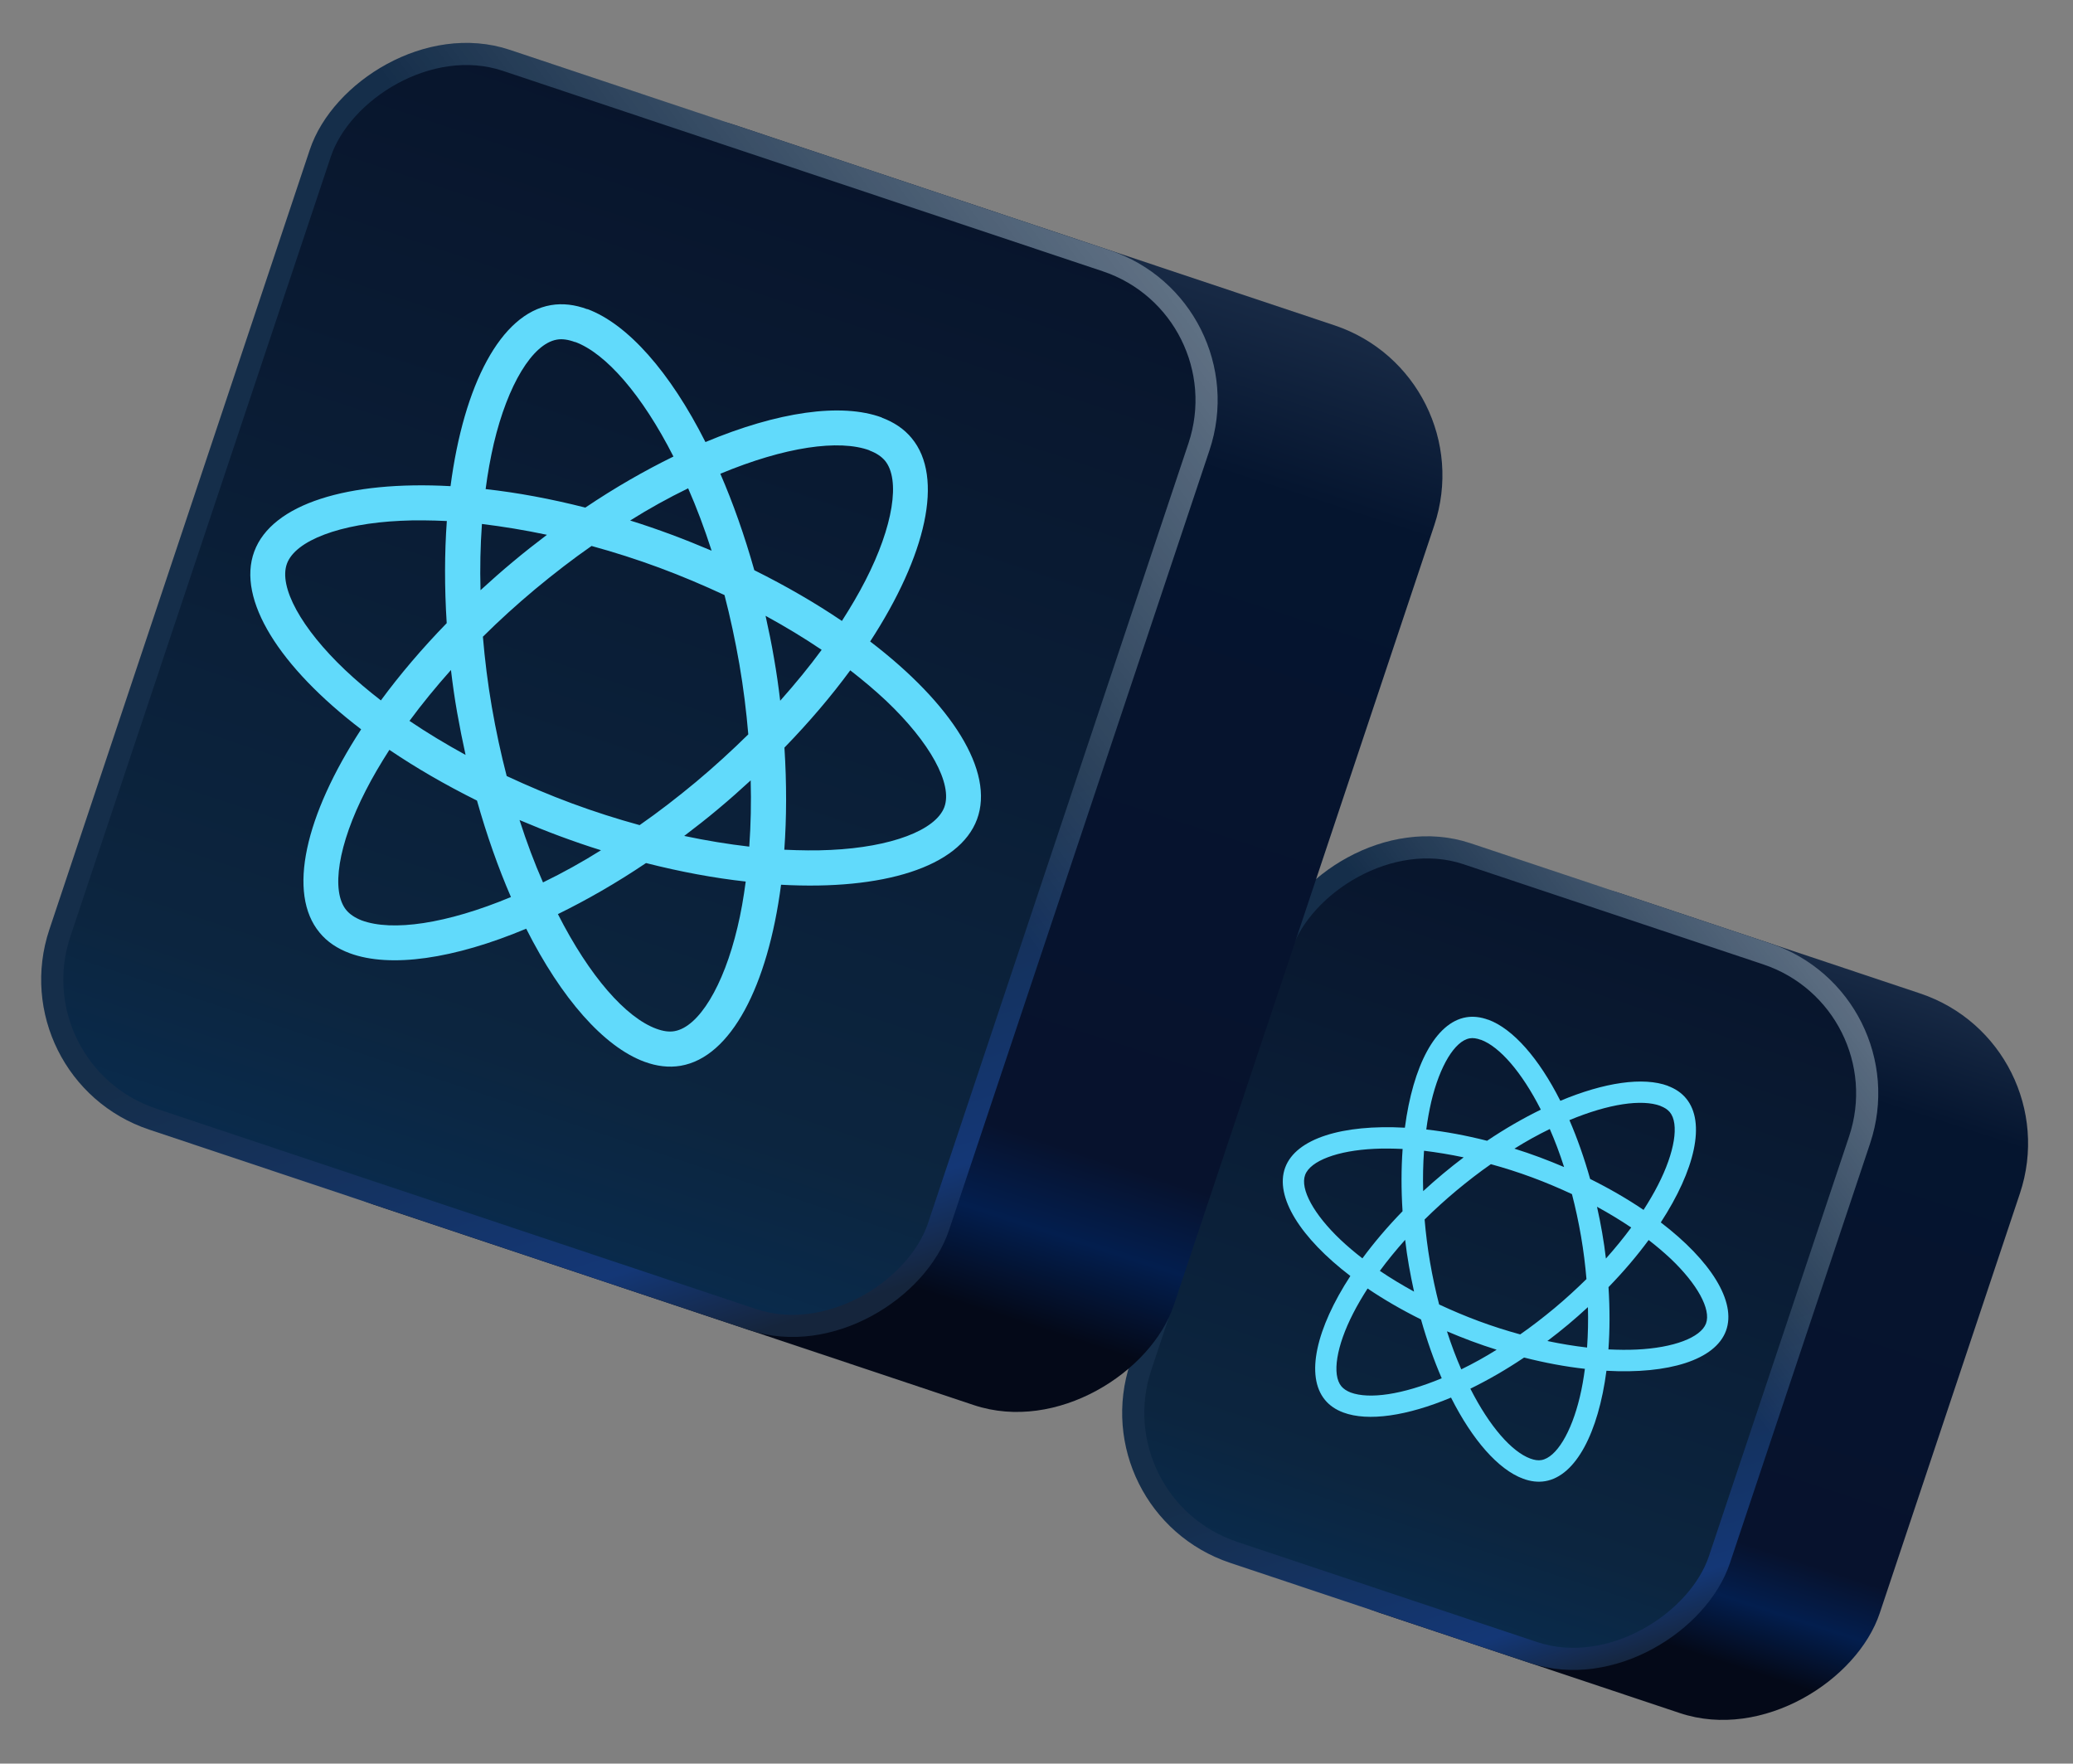 <?xml version="1.0" encoding="UTF-8"?>
<svg xmlns="http://www.w3.org/2000/svg" width="656" height="558" viewBox="0 0 656 558" fill="none">
  <rect x="0" y="0" width="656" height="558" fill="#808080" stroke="none"/>
  <rect width="199.936" height="239.923" rx="50" transform="matrix(-0.949 -0.317 -0.317 0.949 655.047 330.162)" fill="url(#paint0_linear_2612_4764)"></rect>
  <rect x="-4.428" y="2.211" width="192.936" height="232.923" rx="46.5" transform="matrix(-0.949 -0.317 -0.317 0.949 599.708 313.041)" fill="url(#paint1_linear_2612_4764)"></rect>
  <rect x="-4.428" y="2.211" width="192.936" height="232.923" rx="46.5" transform="matrix(-0.949 -0.317 -0.317 0.949 599.708 313.041)" stroke="url(#paint2_linear_2612_4764)" stroke-width="7"></rect>
  <rect x="-4.428" y="2.211" width="192.936" height="232.923" rx="46.5" transform="matrix(-0.949 -0.317 -0.317 0.949 599.708 313.041)" stroke="url(#paint3_linear_2612_4764)" stroke-width="7"></rect>
  <g clip-path="url(#clip0_2612_4764)">
    <g clip-path="url(#clip1_2612_4764)">
      <path d="M546.18 421.081C549.606 411.831 541.282 398.778 525.555 386.77C536.355 370.186 539.871 355.11 533.561 347.529C532.113 345.763 530.143 344.45 527.783 343.576L525.432 349.923C526.739 350.407 527.697 351.053 528.399 351.864C531.443 355.516 529.989 364.59 524.653 374.978C523.35 377.538 521.794 380.166 520.104 382.808C515.037 379.378 509.343 376.071 503.199 373.018C501.311 366.331 499.102 360.075 496.643 354.406C509.107 349.216 519.557 347.714 525.471 349.905L527.822 343.558C520.003 340.662 507.701 342.448 493.768 348.291C486.982 334.837 478.793 325.524 470.974 322.628L468.623 328.975C474.508 331.155 481.497 339.085 487.592 351.085C482.061 353.794 476.32 357.072 470.588 360.937C463.91 359.24 457.435 358.039 451.346 357.369C451.747 354.28 452.286 351.341 452.925 348.567C455.617 337.201 460.397 329.358 465.069 328.532C466.111 328.336 467.304 328.519 468.613 329.003L470.964 322.656C468.575 321.772 466.225 321.483 463.948 321.87C454.25 323.521 447.135 337.23 444.573 356.801C424.864 355.715 410.113 360.187 406.697 369.408C403.27 378.658 411.594 391.711 427.321 403.719C416.521 420.303 413.005 435.378 419.315 442.959C420.763 444.725 422.733 446.038 425.122 446.923C432.94 449.819 445.242 448.033 459.176 442.19C465.961 455.644 474.151 464.957 481.969 467.854C484.357 468.738 486.708 469.026 488.985 468.64C498.682 466.988 505.798 453.279 508.36 433.708C528.001 434.802 542.763 430.302 546.18 421.081ZM516.195 388.384C513.783 391.666 511.073 394.966 508.192 398.204C507.87 395.496 507.491 392.766 506.998 389.994C506.534 387.232 505.963 384.496 505.371 381.817C509.187 383.91 512.808 386.093 516.195 388.384ZM491.944 413.871C488.303 416.892 484.68 419.692 481.065 422.205C476.691 421.005 472.325 419.614 468.003 418.013C463.71 416.423 459.49 414.633 455.41 412.732C454.305 408.471 453.34 404.004 452.536 399.368C451.756 394.84 451.197 390.328 450.818 385.851C453.994 382.69 457.397 379.613 460.911 376.675C464.552 373.654 468.175 370.854 471.79 368.341C476.164 369.54 480.53 370.931 484.852 372.532C489.145 374.123 493.364 375.913 497.445 377.813C498.551 382.074 499.515 386.542 500.319 391.177C501.099 395.706 501.658 400.218 502.037 404.695C498.832 407.845 495.458 410.933 491.944 413.871ZM502.498 413.573C502.616 417.835 502.526 422.1 502.226 426.354C498.163 425.885 493.955 425.2 489.669 424.291C491.873 422.616 494.099 420.884 496.262 419.063C498.413 417.271 500.489 415.418 502.498 413.573ZM462.419 433.261C460.787 429.549 459.271 425.524 457.889 421.225C460.406 422.287 462.99 423.341 465.634 424.321C468.306 425.311 470.972 426.234 473.612 427.05C469.995 429.32 466.259 431.394 462.419 433.261ZM447.476 408.661C443.661 406.568 440.04 404.385 436.653 402.094C439.065 398.812 441.775 395.512 444.656 392.274C444.978 394.983 445.357 397.713 445.85 400.484C446.342 403.256 446.885 405.982 447.476 408.661ZM490.429 357.217C492.061 360.929 493.576 364.954 494.958 369.253C492.442 368.191 489.858 367.137 487.214 366.157C484.541 365.167 481.876 364.245 479.236 363.429C482.853 361.158 486.589 359.085 490.429 357.217ZM463.179 366.187C460.974 367.862 458.748 369.594 456.587 371.415C454.435 373.208 452.369 375.032 450.36 376.876C450.241 372.614 450.333 368.349 450.633 364.096C454.684 364.593 458.892 365.278 463.179 366.187ZM424.248 392.288C415.776 384.261 411.353 376.215 413.008 371.746C414.664 367.278 423.272 364.026 434.918 363.485C437.754 363.338 440.774 363.389 443.859 363.528C443.413 369.707 443.394 376.303 443.835 383.231C439.026 388.182 434.782 393.18 431.134 398.14C428.646 396.215 426.332 394.257 424.248 392.288ZM424.478 438.625C421.433 434.973 422.887 425.898 428.223 415.511C429.527 412.952 431.082 410.323 432.773 407.68C437.839 411.111 443.533 414.418 449.677 417.471C451.565 424.158 453.774 430.414 456.233 436.083C443.769 441.273 433.319 442.774 427.405 440.583C426.137 440.081 425.152 439.425 424.478 438.625ZM499.951 441.921C497.259 453.288 492.479 461.13 487.807 461.957C486.765 462.153 485.572 461.97 484.263 461.485C478.378 459.305 471.39 451.376 465.295 439.375C470.825 436.666 476.566 433.388 482.298 429.523C488.977 431.221 495.451 432.421 501.54 433.091C501.129 436.208 500.618 439.159 499.951 441.921ZM517.929 426.993C515.094 427.14 512.073 427.089 508.988 426.95C509.434 420.771 509.453 414.175 509.013 407.247C513.822 402.296 518.066 397.298 521.714 392.338C524.202 394.263 526.516 396.221 528.628 398.201C537.1 406.227 541.523 414.274 539.868 418.742C538.184 423.201 529.575 426.452 517.929 426.993Z" fill="#61DAFB"></path>
    </g>
  </g>
  <rect width="300" height="360" rx="50" transform="matrix(-0.949 -0.317 -0.317 0.949 469.719 118.773)" fill="url(#paint4_linear_2612_4764)"></rect>
  <rect x="-4.428" y="2.211" width="293" height="353" rx="46.5" transform="matrix(-0.949 -0.317 -0.317 0.949 390.654 93.731)" fill="url(#paint5_linear_2612_4764)"></rect>
  <rect x="-4.428" y="2.211" width="293" height="353" rx="46.5" transform="matrix(-0.949 -0.317 -0.317 0.949 390.654 93.731)" stroke="url(#paint6_linear_2612_4764)" stroke-width="7"></rect>
  <rect x="-4.428" y="2.211" width="293" height="353" rx="46.5" transform="matrix(-0.949 -0.317 -0.317 0.949 390.654 93.731)" stroke="url(#paint7_linear_2612_4764)" stroke-width="7"></rect>
  <g clip-path="url(#clip2_2612_4764)">
    <path d="M309.181 259.223C314.8 244.055 301.15 222.652 275.361 202.961C293.071 175.767 298.835 151.047 288.489 138.616C286.115 135.72 282.884 133.567 279.014 132.134L275.159 142.541C277.303 143.336 278.873 144.395 280.024 145.723C285.016 151.712 282.632 166.592 273.882 183.625C271.745 187.822 269.194 192.132 266.422 196.465C258.114 190.84 248.777 185.417 238.703 180.411C235.608 169.446 231.985 159.187 227.953 149.892C248.39 141.381 265.526 138.919 275.223 142.512L279.079 132.105C266.257 127.355 246.086 130.285 223.238 139.865C212.111 117.804 198.683 102.533 185.862 97.784L182.007 108.191C191.657 111.766 203.116 124.769 213.111 144.446C204.042 148.889 194.628 154.264 185.229 160.601C174.278 157.818 163.661 155.849 153.677 154.751C154.333 149.686 155.218 144.866 156.266 140.318C160.68 121.679 168.518 108.82 176.178 107.465C177.888 107.143 179.844 107.443 181.989 108.238L185.845 97.831C181.928 96.38 178.074 95.907 174.34 96.541C158.439 99.248 146.771 121.728 142.569 153.82C110.252 152.038 86.063 159.371 80.462 174.491C74.843 189.659 88.492 211.063 114.281 230.753C96.571 257.948 90.807 282.667 101.154 295.098C103.527 297.994 106.758 300.146 110.675 301.597C123.495 306.347 143.668 303.418 166.515 293.837C177.641 315.898 191.071 331.17 203.891 335.919C207.807 337.37 211.661 337.842 215.396 337.208C231.296 334.501 242.965 312.021 247.166 279.929C279.373 281.723 303.579 274.344 309.181 259.223ZM260.013 205.608C256.058 210.99 251.614 216.401 246.89 221.71C246.362 217.269 245.74 212.793 244.932 208.247C244.171 203.72 243.234 199.233 242.264 194.84C248.521 198.272 254.459 201.852 260.013 205.608ZM220.247 247.4C214.277 252.354 208.335 256.946 202.408 261.066C195.236 259.099 188.077 256.818 180.99 254.193C173.95 251.585 167.031 248.65 160.34 245.534C158.528 238.546 156.946 231.221 155.627 223.62C154.348 216.194 153.432 208.795 152.811 201.454C158.018 196.271 163.598 191.225 169.36 186.408C175.33 181.455 181.272 176.862 187.199 172.742C194.371 174.709 201.531 176.99 208.618 179.615C215.658 182.223 222.576 185.158 229.268 188.274C231.08 195.261 232.662 202.587 233.981 210.188C235.26 217.614 236.176 225.013 236.797 232.355C231.543 237.52 226.01 242.582 220.247 247.4ZM237.553 246.912C237.748 253.901 237.599 260.895 237.107 267.869C230.446 267.1 223.546 265.977 216.516 264.487C220.131 261.741 223.781 258.9 227.327 255.914C230.854 252.975 234.26 249.937 237.553 246.912ZM171.833 279.195C169.157 273.108 166.671 266.508 164.405 259.46C168.532 261.201 172.769 262.929 177.105 264.536C181.487 266.159 185.857 267.673 190.187 269.011C184.256 272.734 178.13 276.134 171.833 279.195ZM147.331 238.857C141.074 235.425 135.137 231.845 129.583 228.089C133.538 222.708 137.983 217.295 142.706 211.986C143.235 216.428 143.856 220.905 144.663 225.449C145.471 229.995 146.361 234.464 147.331 238.857ZM217.762 154.502C220.438 160.589 222.924 167.188 225.19 174.238C221.063 172.496 216.826 170.768 212.491 169.161C208.108 167.538 203.738 166.025 199.409 164.687C205.339 160.964 211.466 157.564 217.762 154.502ZM173.079 169.21C169.464 171.957 165.814 174.798 162.27 177.783C158.742 180.722 155.354 183.714 152.059 186.738C151.865 179.75 152.014 172.755 152.507 165.781C159.15 166.597 166.05 167.72 173.079 169.21ZM109.242 212.009C95.35 198.848 88.097 185.653 90.811 178.325C93.526 170.998 107.642 165.667 126.739 164.78C131.388 164.539 136.341 164.622 141.399 164.851C140.668 174.982 140.638 185.798 141.36 197.158C133.475 205.277 126.515 213.472 120.533 221.606C116.454 218.449 112.659 215.239 109.242 212.009ZM109.618 287.991C104.626 282.002 107.01 267.122 115.76 250.089C117.898 245.893 120.448 241.582 123.22 237.249C131.528 242.875 140.865 248.298 150.94 253.303C154.035 264.268 157.657 274.526 161.69 283.822C141.252 292.333 124.116 294.795 114.419 291.202C112.339 290.379 110.724 289.302 109.618 287.991ZM233.376 293.396C228.962 312.035 221.124 324.894 213.464 326.249C211.755 326.572 209.798 326.272 207.653 325.477C198.003 321.902 186.543 308.899 176.549 289.221C185.617 284.779 195.031 279.404 204.431 273.066C215.382 275.85 225.998 277.819 235.983 278.917C235.309 284.028 234.471 288.866 233.376 293.396ZM262.856 268.917C258.207 269.159 253.254 269.075 248.196 268.847C248.927 258.715 248.958 247.9 248.236 236.539C256.122 228.421 263.081 220.225 269.063 212.092C273.143 215.249 276.936 218.458 280.4 221.706C294.293 234.866 301.545 248.062 298.831 255.388C296.069 262.699 281.953 268.031 262.856 268.917Z" fill="#61DAFB"></path>
  </g>
  <defs>
    <linearGradient id="paint0_linear_2612_4764" x1="40.629" y1="-0.573" x2="38.447" y2="240.381" gradientUnits="userSpaceOnUse">
      <stop stop-color="#182A45"></stop>
      <stop offset="0.156" stop-color="#05152F"></stop>
      <stop offset="0.759" stop-color="#07122D"></stop>
      <stop offset="0.834" stop-color="#031E4E"></stop>
      <stop offset="0.917" stop-color="#040918"></stop>
      <stop offset="1" stop-color="#040918"></stop>
    </linearGradient>
    <linearGradient id="paint1_linear_2612_4764" x1="99.968" y1="0" x2="99.968" y2="239.923" gradientUnits="userSpaceOnUse">
      <stop stop-color="#08152C"></stop>
      <stop offset="0.832" stop-color="#0C253F"></stop>
      <stop offset="1" stop-color="#092B4D"></stop>
    </linearGradient>
    <linearGradient id="paint2_linear_2612_4764" x1="182.836" y1="7.578" x2="18.257" y2="233.224" gradientUnits="userSpaceOnUse">
      <stop offset="0.671" stop-color="#152E4A"></stop>
      <stop offset="0.926" stop-color="#143776"></stop>
      <stop offset="1" stop-color="#15253C"></stop>
    </linearGradient>
    <linearGradient id="paint3_linear_2612_4764" x1="22.777" y1="-38.267" x2="99.461" y2="72.195" gradientUnits="userSpaceOnUse">
      <stop stop-color="white" stop-opacity="0.4"></stop>
      <stop offset="1" stop-color="white" stop-opacity="0"></stop>
    </linearGradient>
    <linearGradient id="paint4_linear_2612_4764" x1="60.963" y1="-0.86" x2="57.689" y2="360.687" gradientUnits="userSpaceOnUse">
      <stop stop-color="#182A45"></stop>
      <stop offset="0.156" stop-color="#05152F"></stop>
      <stop offset="0.759" stop-color="#07122D"></stop>
      <stop offset="0.834" stop-color="#031E4E"></stop>
      <stop offset="0.917" stop-color="#040918"></stop>
      <stop offset="1" stop-color="#040918"></stop>
    </linearGradient>
    <linearGradient id="paint5_linear_2612_4764" x1="150" y1="0" x2="150" y2="360" gradientUnits="userSpaceOnUse">
      <stop stop-color="#08152C"></stop>
      <stop offset="0.832" stop-color="#0C253F"></stop>
      <stop offset="1" stop-color="#092B4D"></stop>
    </linearGradient>
    <linearGradient id="paint6_linear_2612_4764" x1="274.342" y1="11.37" x2="27.395" y2="349.948" gradientUnits="userSpaceOnUse">
      <stop offset="0.671" stop-color="#152E4A"></stop>
      <stop offset="0.926" stop-color="#143776"></stop>
      <stop offset="1" stop-color="#15253C"></stop>
    </linearGradient>
    <linearGradient id="paint7_linear_2612_4764" x1="34.176" y1="-57.419" x2="149.24" y2="108.328" gradientUnits="userSpaceOnUse">
      <stop stop-color="white" stop-opacity="0.4"></stop>
      <stop offset="1" stop-color="white" stop-opacity="0"></stop>
    </linearGradient>
    <clipPath id="clip0_2612_4764">
      <rect width="160" height="160" fill="white" transform="translate(424.203 295.004) rotate(18.47)"></rect>
    </clipPath>
    <clipPath id="clip1_2612_4764">
      <rect width="152.131" height="152.131" fill="white" transform="translate(427.785 299.594) rotate(18.47)"></rect>
    </clipPath>
    <clipPath id="clip2_2612_4764">
      <rect width="249.458" height="249.458" fill="white" transform="translate(115.045 60.016) rotate(18.47)"></rect>
    </clipPath>
  </defs>
</svg>
